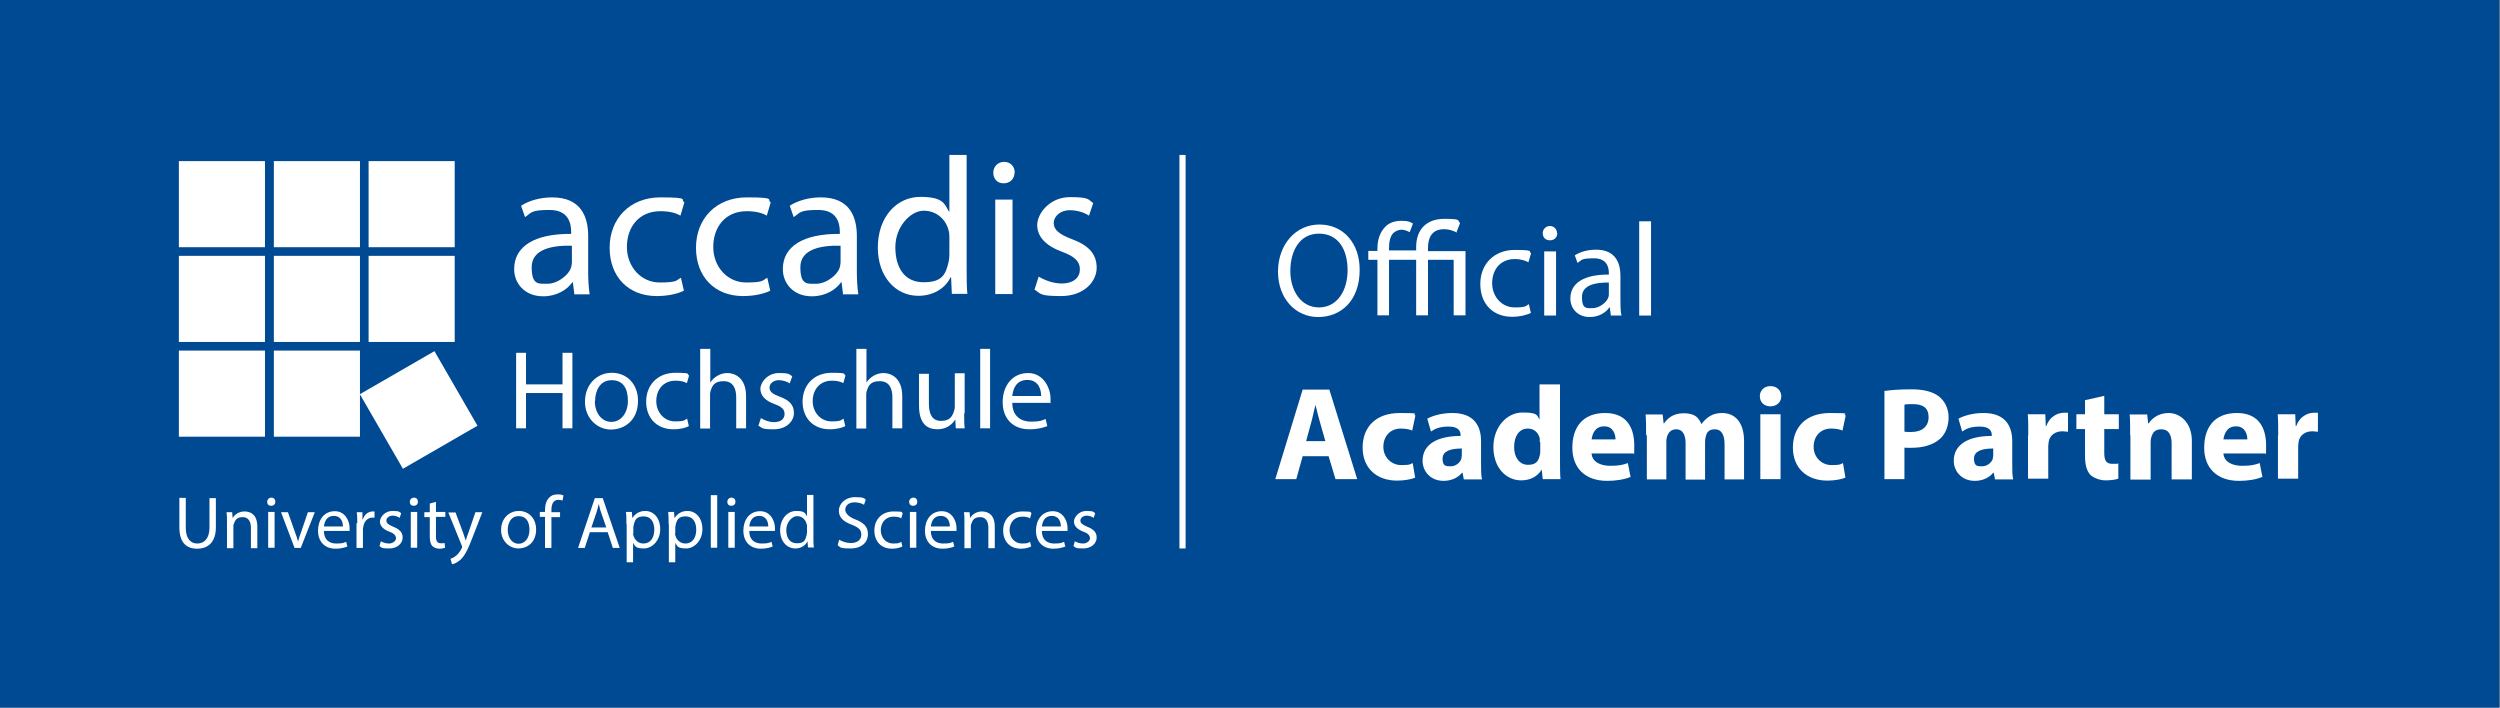 <?xml version="1.0" encoding="UTF-8"?>
<svg id="Layer_1" data-name="Layer 1" xmlns="http://www.w3.org/2000/svg" version="1.1" viewBox="0 0 1013.3 286.8">
  <rect x="0" y="0" width="1013.3" height="286.8" fill="#808080" stroke="none"/>
  <defs>
    <style>
      .cls-1 {
        fill: none;
        stroke: #fff;
        stroke-miterlimit: 10;
        stroke-width: 2.5px;
      }

      .cls-2 {
        fill: #004a93;
      }

      .cls-2, .cls-3 {
        stroke-width: 0px;
      }

      .cls-3 {
        fill: #fff;
      }
    </style>
  </defs>
  <rect class="cls-2" x="-1" y="-1.7" width="1014" height="291"/>
  <g>
    <rect class="cls-3" x="72.5" y="142.1" width="34.9" height="34.9"/>
    <rect class="cls-3" x="72.5" y="103.7" width="34.9" height="34.9"/>
    <rect class="cls-3" x="72.5" y="65.3" width="34.9" height="34.9"/>
    <rect class="cls-3" x="111" y="65.3" width="34.9" height="34.9"/>
    <rect class="cls-3" x="149.4" y="65.3" width="34.9" height="34.9"/>
    <rect class="cls-3" x="111" y="103.7" width="34.9" height="34.9"/>
    <rect class="cls-3" x="111" y="142.1" width="34.9" height="34.9"/>
    <rect class="cls-3" x="149.4" y="103.7" width="34.9" height="34.9"/>
    <rect class="cls-3" x="152.2" y="148.7" width="34.9" height="34.9" transform="translate(-60.3 107.1) rotate(-30)"/>
    <g>
      <path class="cls-3" d="M232.8,119.2l-.6-4.8h-.2c-2.1,3-6.3,5.7-11.8,5.7-7.8,0-11.8-5.5-11.8-11,0-9.3,8.3-14.4,23.1-14.3v-.8c0-3.2-.9-8.9-8.7-8.9s-7.3,1.1-10,2.9l-1.6-4.6c3.2-2.1,7.8-3.4,12.6-3.4,11.8,0,14.6,8,14.6,15.7v14.4c0,3.3.2,6.6.6,9.2h-6.4ZM231.8,99.6c-7.6-.2-16.3,1.2-16.3,8.7s3,6.7,6.6,6.7,8.2-3.2,9.3-6.4c.2-.7.4-1.5.4-2.2v-6.7h0Z"/>
      <path class="cls-3" d="M277.2,117.8c-1.8,1-5.9,2.2-11,2.2-11.6,0-19.1-7.9-19.1-19.6s8.1-20.4,20.6-20.4,7.8,1,9.7,2l-1.6,5.4c-1.7-1-4.3-1.8-8.1-1.8-8.8,0-13.6,6.5-13.6,14.5s5.7,14.4,13.3,14.4,6.6-1,8.6-1.9l1.2,5.2h0Z"/>
      <path class="cls-3" d="M312.2,117.8c-1.8,1-5.9,2.2-11,2.2-11.6,0-19.1-7.9-19.1-19.6s8.1-20.4,20.6-20.4,7.8,1,9.7,2l-1.6,5.4c-1.7-1-4.3-1.8-8.1-1.8-8.8,0-13.6,6.5-13.6,14.5s5.7,14.4,13.3,14.4,6.6-1,8.6-1.9l1.2,5.2h0Z"/>
      <path class="cls-3" d="M341.7,119.2l-.6-4.8h-.2c-2.1,3-6.3,5.7-11.8,5.7-7.8,0-11.8-5.5-11.8-11,0-9.3,8.3-14.4,23.1-14.3v-.8c0-3.2-.9-8.9-8.7-8.9s-7.3,1.1-10,2.9l-1.6-4.6c3.2-2.1,7.8-3.4,12.6-3.4,11.8,0,14.6,8,14.6,15.7v14.4c0,3.3.2,6.6.6,9.2h-6.4ZM340.7,99.6c-7.6-.2-16.3,1.2-16.3,8.7s3,6.7,6.6,6.7,8.2-3.2,9.3-6.4c.2-.7.4-1.5.4-2.2v-6.7h0Z"/>
      <path class="cls-3" d="M391.8,62.8v46.4c0,3.4,0,7.3.3,9.9h-6.3l-.3-6.7h-.2c-2.1,4.3-6.8,7.5-13.1,7.5-9.3,0-16.4-7.9-16.4-19.5,0-12.8,7.9-20.6,17.2-20.6s9.8,2.8,11.6,5.9h.2v-22.9h7ZM384.8,96.4c0-.9,0-2.1-.3-2.9-1-4.4-4.8-8.1-10.1-8.1s-11.5,6.4-11.5,14.8,3.8,14.2,11.4,14.2,9-3.1,10.2-8.3c.2-1,.3-1.9.3-3v-6.7Z"/>
      <path class="cls-3" d="M411.2,70c0,2.4-1.7,4.3-4.4,4.3s-4.2-1.9-4.2-4.3,1.8-4.4,4.4-4.4,4.3,1.9,4.3,4.4h0ZM403.4,119.2v-38.3h7v38.3h-7Z"/>
      <path class="cls-3" d="M421,112.1c2.1,1.3,5.7,2.8,9.2,2.8,5.1,0,7.5-2.5,7.5-5.7s-2-5.2-7.1-7.1c-6.9-2.5-10.2-6.3-10.2-10.9s5-11.3,13.3-11.3,7.3,1.1,9.4,2.4l-1.7,5.1c-1.5-1-4.3-2.2-7.9-2.2s-6.4,2.4-6.4,5.2,2.3,4.6,7.3,6.5c6.7,2.5,10.1,5.9,10.1,11.6s-5.2,11.5-14.4,11.5-8.1-1-10.8-2.6l1.7-5.3h0Z"/>
      <path class="cls-3" d="M213.2,143v12.8h14.8v-12.8h4v30.6h-4v-14.3h-14.8v14.3h-4v-30.6h4Z"/>
      <path class="cls-3" d="M258.6,162.4c0,8.1-5.6,11.7-11,11.7s-10.5-4.4-10.5-11.3,4.8-11.7,10.9-11.7,10.6,4.6,10.6,11.3ZM241.1,162.6c0,4.8,2.8,8.4,6.7,8.4s6.7-3.6,6.7-8.5-1.8-8.4-6.6-8.4-6.7,4.4-6.7,8.5Z"/>
      <path class="cls-3" d="M279.2,172.7c-1,.6-3.3,1.3-6.3,1.3-6.6,0-11-4.5-11-11.2s4.6-11.7,11.8-11.7,4.4.6,5.6,1.1l-.9,3.1c-1-.6-2.5-1-4.6-1-5,0-7.8,3.7-7.8,8.3s3.3,8.2,7.6,8.2,3.7-.6,4.9-1.1l.7,3h0Z"/>
      <path class="cls-3" d="M283.9,141.4h4v13.7h0c.6-1.1,1.7-2.1,2.9-2.8,1.2-.7,2.6-1.1,4-1.1,2.9,0,7.6,1.8,7.6,9.4v13h-4v-12.6c0-3.6-1.3-6.5-5.1-6.5s-4.6,1.8-5.3,4c-.2.6-.2,1.1-.2,1.9v13.3h-4v-32.2h0Z"/>
      <path class="cls-3" d="M308.5,169.5c1.2.8,3.3,1.6,5.2,1.6,2.9,0,4.3-1.4,4.3-3.3s-1.1-2.9-4-4c-4-1.4-5.8-3.6-5.8-6.2s2.9-6.4,7.5-6.4,4.2.6,5.4,1.3l-1,2.9c-.9-.6-2.5-1.3-4.5-1.3s-3.7,1.3-3.7,3,1.3,2.6,4.2,3.7c3.8,1.4,5.7,3.3,5.7,6.6s-3,6.6-8.2,6.6-4.6-.6-6.2-1.5l1-3h0Z"/>
      <path class="cls-3" d="M342.6,172.7c-1,.6-3.3,1.3-6.3,1.3-6.6,0-11-4.5-11-11.2s4.6-11.7,11.8-11.7,4.4.6,5.6,1.1l-.9,3.1c-1-.6-2.5-1-4.6-1-5,0-7.8,3.7-7.8,8.3s3.3,8.2,7.6,8.2,3.7-.6,4.9-1.1l.7,3h0Z"/>
      <path class="cls-3" d="M347.2,141.4h4v13.7h0c.6-1.1,1.7-2.1,2.9-2.8,1.2-.7,2.6-1.1,4-1.1,2.9,0,7.6,1.8,7.6,9.4v13h-4v-12.6c0-3.6-1.3-6.5-5.1-6.5s-4.6,1.8-5.3,4c-.2.6-.2,1.1-.2,1.9v13.3h-4v-32.2h0Z"/>
      <path class="cls-3" d="M390.8,167.6c0,2.3,0,4.3.2,6h-3.6l-.2-3.6h0c-1,1.7-3.3,4-7.2,4s-7.5-1.9-7.5-9.6v-12.9h4v12.1c0,4.2,1.3,7,4.9,7s4.5-1.8,5.2-3.7c.2-.6.4-1.3.4-2.1v-13.5h4v16.1Z"/>
      <path class="cls-3" d="M397.3,141.4h4v32.2h-4v-32.2Z"/>
      <path class="cls-3" d="M410.3,163.3c0,5.4,3.6,7.6,7.5,7.6s4.6-.5,6-1.1l.7,2.9c-1.4.6-3.8,1.3-7.3,1.3-6.7,0-10.8-4.4-10.8-11s3.9-11.8,10.3-11.8,9.1,6.3,9.1,10.3,0,1.4-.2,1.8h-15.4ZM422,160.5c0-2.5-1-6.5-5.6-6.5s-5.8,3.7-6.1,6.5h11.7Z"/>
    </g>
    <g>
      <path class="cls-3" d="M75.3,201.9v12c0,4.5,2,6.4,4.7,6.4s4.9-2,4.9-6.4v-12h2.6v11.8c0,6.2-3.3,8.7-7.6,8.7s-7.2-2.4-7.2-8.7v-11.9h2.6Z"/>
      <path class="cls-3" d="M92,211.5c0-1.5,0-2.7-.2-3.9h2.3l.2,2.4h0c.7-1.3,2.4-2.7,4.8-2.7s5.2,1.2,5.2,6.2v8.7h-2.6v-8.3c0-2.3-.9-4.3-3.3-4.3s-3.1,1.2-3.6,2.7c-.2.3-.2.8-.2,1.2v8.7h-2.6v-10.6h0Z"/>
      <path class="cls-3" d="M111.6,203.4c0,.9-.6,1.6-1.7,1.6s-1.6-.7-1.6-1.6.7-1.7,1.7-1.7,1.6.7,1.6,1.7ZM108.7,222v-14.5h2.6v14.5h-2.6Z"/>
      <path class="cls-3" d="M116.7,207.6l2.9,8.2c.5,1.3.9,2.5,1.2,3.7h0c.3-1.2.7-2.4,1.2-3.7l2.8-8.2h2.8l-5.7,14.5h-2.5l-5.5-14.5h2.9Z"/>
      <path class="cls-3" d="M131.3,215.3c0,3.6,2.3,5,5,5s3-.3,4-.7l.5,1.9c-1,.4-2.5.9-4.8.9-4.4,0-7.1-2.9-7.1-7.3s2.5-7.9,6.8-7.9,6,4.1,6,6.8,0,1,0,1.2h-10.3ZM139,213.4c0-1.7-.7-4.3-3.7-4.3s-3.8,2.5-4,4.3h7.7Z"/>
      <path class="cls-3" d="M144.8,212.1c0-1.7,0-3.2-.2-4.5h2.3v2.9h.2c.6-2,2.2-3.2,4-3.2s.5,0,.7,0v2.5c-.2,0-.6,0-.9,0-1.8,0-3.2,1.4-3.6,3.4,0,.4-.2.8-.2,1.2v7.7h-2.6v-10h0Z"/>
      <path class="cls-3" d="M154.2,219.3c.8.5,2.1,1,3.5,1s2.8-1,2.8-2.1-.7-2-2.7-2.7c-2.6-1-3.8-2.4-3.8-4.1s1.9-4.3,5-4.3,2.8.4,3.6.9l-.6,1.9c-.6-.4-1.6-.9-2.9-.9s-2.5.9-2.5,2,.9,1.7,2.8,2.5c2.5,1,3.8,2.2,3.8,4.4s-2,4.4-5.4,4.4-3.1-.4-4-1l.6-2h0Z"/>
      <path class="cls-3" d="M169.4,203.4c0,.9-.6,1.6-1.7,1.6s-1.6-.7-1.6-1.6.7-1.7,1.7-1.7,1.6.7,1.6,1.7ZM166.5,222v-14.5h2.6v14.5h-2.6Z"/>
      <path class="cls-3" d="M176.7,203.4v4.1h3.8v2h-3.8v7.9c0,1.8.5,2.8,2,2.8s1.2,0,1.5-.2l.2,2c-.5.2-1.3.4-2.3.4s-2.2-.4-2.9-1.1c-.7-.8-1-2.1-1-3.8v-7.9h-2.2v-2h2.2v-3.5l2.5-.7h0Z"/>
      <path class="cls-3" d="M184.6,207.6l3.2,8.6c.3,1,.7,2.1,1,2.9h0c.2-.9.6-2,1-3l2.9-8.5h2.8l-4,10.3c-1.9,5-3.2,7.5-5,9.1-1.3,1.1-2.5,1.6-3.3,1.7l-.6-2.2c.6-.2,1.5-.6,2.3-1.3.7-.6,1.6-1.6,2.2-2.9.2-.2.2-.5.2-.6s0-.4-.2-.7l-5.4-13.3h2.9Z"/>
      <path class="cls-3" d="M217.3,214.6c0,5.4-3.7,7.7-7.2,7.7s-7-2.9-7-7.5,3.2-7.7,7.2-7.7,7,3,7,7.5ZM205.8,214.8c0,3.2,1.8,5.6,4.4,5.6s4.4-2.4,4.4-5.6-1.2-5.6-4.4-5.6-4.4,2.9-4.4,5.6Z"/>
      <path class="cls-3" d="M220.9,222v-12.5h-2.1v-2h2.1v-.7c0-2.1.5-3.9,1.7-5.1s2.3-1.3,3.6-1.3,1.7.2,2.2.4l-.4,2.1c-.4-.2-1-.3-1.7-.3-2.2,0-2.8,2-2.8,4.2v.8h3.5v2h-3.5v12.5h-2.6Z"/>
      <path class="cls-3" d="M239.1,215.7l-2.1,6.4h-2.7l6.8-20.2h3.2l6.9,20.2h-2.8l-2.1-6.4h-7.2ZM245.7,213.7l-2-5.8c-.5-1.3-.7-2.5-1-3.7h0c-.3,1.2-.6,2.5-1,3.7l-2,5.9h6.1,0Z"/>
      <path class="cls-3" d="M253.9,212.3c0-1.8,0-3.3-.2-4.8h2.4l.2,2.5h0c1.1-1.7,2.8-2.9,5.2-2.9,3.5,0,6.1,2.9,6.1,7.4s-3.2,7.8-6.6,7.8-3.6-.9-4.4-2.3h0v7.9h-2.6v-15.7.2ZM256.6,216.1c0,.4,0,.7.2,1.1.5,1.8,2.1,3.1,4,3.1,2.8,0,4.4-2.3,4.4-5.6s-1.5-5.4-4.3-5.4-3.5,1.3-4,3.3c0,.3-.2.7-.2,1.1v2.5h-.2Z"/>
      <path class="cls-3" d="M271,212.3c0-1.8,0-3.3-.2-4.8h2.4l.2,2.5h0c1.1-1.7,2.8-2.9,5.2-2.9,3.5,0,6.1,2.9,6.1,7.4s-3.2,7.8-6.6,7.8-3.6-.9-4.4-2.3h0v7.9h-2.6v-15.7.2ZM273.6,216.1c0,.4,0,.7.2,1.1.5,1.8,2.1,3.1,4,3.1,2.8,0,4.4-2.3,4.4-5.6s-1.5-5.4-4.3-5.4-3.5,1.3-4,3.3c0,.3-.2.7-.2,1.1v2.5h0Z"/>
      <path class="cls-3" d="M288.1,200.7h2.6v21.3h-2.6v-21.3Z"/>
      <path class="cls-3" d="M298.1,203.4c0,.9-.6,1.6-1.7,1.6s-1.6-.7-1.6-1.6.7-1.7,1.7-1.7,1.6.7,1.6,1.7ZM295.2,222v-14.5h2.6v14.5h-2.6Z"/>
      <path class="cls-3" d="M303.7,215.3c0,3.6,2.3,5,5,5s3-.3,4-.7l.5,1.9c-1,.4-2.5.9-4.8.9-4.4,0-7.1-2.9-7.1-7.3s2.5-7.9,6.8-7.9,6,4.1,6,6.8,0,1,0,1.2h-10.3ZM311.4,213.4c0-1.7-.7-4.3-3.7-4.3s-3.8,2.5-4,4.3h7.7Z"/>
      <path class="cls-3" d="M329.7,200.7v17.5c0,1.3,0,2.8.2,3.7h-2.4l-.2-2.5h0c-.8,1.6-2.5,2.9-4.9,2.9-3.5,0-6.2-2.9-6.2-7.4s2.9-7.8,6.5-7.8,3.7,1,4.4,2.2h0v-8.7h2.6ZM327.1,213.4c0-.3,0-.8-.2-1.1-.4-1.7-1.8-3.1-3.8-3.1s-4.4,2.4-4.4,5.6,1.4,5.4,4.3,5.4,3.4-1.2,3.9-3.2c0-.4.2-.7.2-1.1v-2.5h0Z"/>
      <path class="cls-3" d="M340.2,218.8c1.2.7,2.9,1.3,4.7,1.3,2.7,0,4.2-1.4,4.2-3.4s-1.1-2.9-3.8-4c-3.3-1.2-5.3-2.9-5.3-5.7s2.6-5.5,6.5-5.5,3.6.5,4.4,1l-.7,2.1c-.6-.4-2-1-3.8-1-2.8,0-3.8,1.7-3.8,3s1.2,2.8,4,3.9c3.4,1.3,5.2,2.9,5.2,6s-2.3,5.8-7.1,5.8-4-.6-5.2-1.3l.6-2.2h0Z"/>
      <path class="cls-3" d="M365.7,221.5c-.7.4-2.2.9-4.1.9-4.4,0-7.2-2.9-7.2-7.4s3.1-7.7,7.8-7.7,2.9.4,3.7.7l-.6,2.1c-.6-.4-1.6-.7-3.1-.7-3.3,0-5.2,2.5-5.2,5.5s2.1,5.4,5,5.4,2.5-.4,3.3-.7l.5,2h0Z"/>
      <path class="cls-3" d="M371.8,203.4c0,.9-.6,1.6-1.7,1.6s-1.6-.7-1.6-1.6.7-1.7,1.7-1.7,1.6.7,1.6,1.7ZM368.8,222v-14.5h2.6v14.5h-2.6Z"/>
      <path class="cls-3" d="M377.3,215.3c0,3.6,2.3,5,5,5s3-.3,4-.7l.5,1.9c-1,.4-2.5.9-4.8.9-4.4,0-7.1-2.9-7.1-7.3s2.5-7.9,6.8-7.9,6,4.1,6,6.8,0,1,0,1.2h-10.3ZM385,213.4c0-1.7-.7-4.3-3.7-4.3s-3.8,2.5-4,4.3h7.7Z"/>
      <path class="cls-3" d="M390.9,211.5c0-1.5,0-2.7-.2-3.9h2.3l.2,2.4h0c.7-1.3,2.4-2.7,4.8-2.7s5.2,1.2,5.2,6.2v8.7h-2.6v-8.3c0-2.3-.9-4.3-3.3-4.3s-3.1,1.2-3.6,2.7c-.2.3-.2.8-.2,1.2v8.7h-2.6v-10.6h0Z"/>
      <path class="cls-3" d="M417.9,221.5c-.7.4-2.2.9-4.1.9-4.4,0-7.2-2.9-7.2-7.4s3.1-7.7,7.8-7.7,2.9.4,3.7.7l-.6,2.1c-.6-.4-1.6-.7-3.1-.7-3.3,0-5.2,2.5-5.2,5.5s2.1,5.4,5,5.4,2.5-.4,3.3-.7l.5,2h0Z"/>
      <path class="cls-3" d="M422.3,215.3c0,3.6,2.3,5,5,5s3-.3,4-.7l.5,1.9c-1,.4-2.5.9-4.8.9-4.4,0-7.1-2.9-7.1-7.3s2.5-7.9,6.8-7.9,6,4.1,6,6.8,0,1,0,1.2h-10.3ZM430,213.4c0-1.7-.7-4.3-3.7-4.3s-3.8,2.5-4,4.3h7.7,0Z"/>
      <path class="cls-3" d="M435.5,219.3c.8.5,2.1,1,3.5,1s2.8-1,2.8-2.1-.7-2-2.7-2.7c-2.6-1-3.8-2.4-3.8-4.1s1.9-4.3,5-4.3,2.8.4,3.6.9l-.6,1.9c-.6-.4-1.6-.9-2.9-.9s-2.5.9-2.5,2,.9,1.7,2.8,2.5c2.5,1,3.8,2.2,3.8,4.4s-2,4.4-5.4,4.4-3.1-.4-4-1l.6-2h0Z"/>
    </g>
  </g>
  <line class="cls-1" x1="479.3" y1="62.8" x2="479.3" y2="222.3"/>
  <g>
    <path class="cls-3" d="M551.1,109.4c0,12.5-7.6,19.1-16.8,19.1s-16.3-7.5-16.3-18.4,7.1-19.1,16.8-19.1,16.3,7.6,16.3,18.3h0ZM523,109.9c0,7.8,4.2,14.7,11.6,14.7s11.6-6.8,11.6-15.1-3.7-14.8-11.6-14.8-11.6,7.1-11.6,15.1h0Z"/>
    <path class="cls-3" d="M590.5,94.3c-1.2-.7-3.1-1.4-5.2-1.4-5,0-6.5,3.5-6.5,7.6v1.3h15.2v26h-4.8v-22.5h-10.4v22.5h-4.8v-22.5h-11v22.5h-4.7v-22.5h-3.7v-3.6h3.7v-1c0-3.3.9-6.4,3.1-8.7,1.5-1.6,3.7-2.5,6.7-2.5s3.6.6,4.6,1.1l-1.3,3.5c-.8-.4-2.1-1-3.3-1s-2.6.6-3.4,1.4c-1.3,1.4-1.7,3.7-1.7,6v1h11v-1.4c0-6.9,4-11.4,11.4-11.4s5.1.7,6.4,1.7l-1.4,3.6h0Z"/>
    <path class="cls-3" d="M620.4,126.9c-1.3.6-4,1.5-7.5,1.5-7.9,0-12.9-5.3-12.9-13.3s5.5-13.8,14-13.8,5.2.7,6.6,1.3l-1.1,3.7c-1.1-.6-2.9-1.3-5.5-1.3-6,0-9.2,4.4-9.2,9.8s3.9,9.8,9.1,9.8,4.4-.7,5.8-1.3l.8,3.6h0Z"/>
    <path class="cls-3" d="M631.2,94.5c0,1.6-1.1,2.9-3,2.9s-2.9-1.3-2.9-2.9,1.3-2.9,2.9-2.9,2.9,1.3,2.9,2.9h0ZM625.9,127.9v-26h4.8v26h-4.8Z"/>
    <path class="cls-3" d="M652.9,127.9l-.4-3.3h-.2c-1.4,2.1-4.3,3.9-7.9,3.9-5.2,0-7.9-3.7-7.9-7.5,0-6.3,5.6-9.8,15.6-9.7v-.6c0-2.1-.6-6-6-6s-4.9.7-6.7,1.9l-1.1-3.1c2.1-1.4,5.2-2.3,8.6-2.3,7.9,0,9.9,5.4,9.9,10.6v9.8c0,2.2,0,4.4.4,6.3h-4.3,0ZM652.2,114.5c-5.2,0-11,.8-11,5.9s2.1,4.5,4.4,4.5,5.6-2.1,6.3-4.4c.2-.5.2-1,.2-1.5v-4.5h0Z"/>
    <path class="cls-3" d="M664.4,89.7h4.8v38.2h-4.8v-38.2Z"/>
    <path class="cls-3" d="M528,184.9l-2.6,9.3h-8.5l11.1-36.3h10.8l11.3,36.3h-8.8l-2.8-9.3h-10.5ZM537.2,178.8l-2.2-7.7c-.6-2.1-1.3-4.8-1.8-7h0c-.6,2.1-1.1,4.9-1.7,7l-2.1,7.7h8,0Z"/>
    <path class="cls-3" d="M573.6,193.6c-1.4.6-4.2,1.2-7.3,1.2-8.5,0-14-5.2-14-13.4s5.2-14,15.1-14,4.5.4,6.3,1l-1.3,6.1c-1-.4-2.4-.8-4.6-.8-4.3,0-7.1,3.1-7.1,7.4s3.3,7.4,7.2,7.4,3.4-.3,4.7-.8l1,6v-.2Z"/>
    <path class="cls-3" d="M593.3,194.2l-.5-2.6h-.2c-1.7,2.1-4.4,3.3-7.5,3.3-5.3,0-8.5-3.9-8.5-8.1,0-6.8,6.1-10.1,15.4-10.1v-.4c0-1.4-.7-3.4-4.8-3.4s-5.6,1-7.2,2l-1.5-5.2c1.8-1,5.4-2.3,10.2-2.3,8.7,0,11.6,5.2,11.6,11.4v9.1c0,2.5,0,4.9.4,6.4h-7.5ZM592.3,181.8c-4.3,0-7.6,1-7.6,4.1s1.4,3.1,3.3,3.1,3.7-1.3,4.3-3c0-.4.2-1,.2-1.4v-2.9h0Z"/>
    <path class="cls-3" d="M632.3,156v30.3c0,2.9,0,6.1.2,7.9h-7.2l-.4-3.9h0c-1.7,2.9-4.8,4.4-8.3,4.4-6.3,0-11.3-5.3-11.3-13.5s5.5-14,11.8-14,5.8,1.1,6.9,2.9h0v-14.3h8.3ZM624.1,179.1c0-.4,0-1,0-1.4-.5-2.2-2.2-4-4.8-4-3.7,0-5.6,3.3-5.6,7.5s2.2,7.2,5.6,7.2,4.3-1.6,4.8-3.9c.2-.6.2-1.2.2-1.9v-3.4h0Z"/>
    <path class="cls-3" d="M645.1,183.8c.2,3.4,3.6,5,7.5,5s5.1-.4,7.2-1.1l1.1,5.6c-2.7,1.1-6,1.6-9.5,1.6-8.9,0-14.1-5.2-14.1-13.4s4.1-14.1,13.3-14.1,11.8,6.6,11.8,13.1-.2,2.6-.2,3.3h-17ZM654.8,178.1c0-2-.9-5.3-4.6-5.3s-4.8,3.1-5.1,5.3h9.7Z"/>
    <path class="cls-3" d="M667.2,176.4c0-3.3,0-6.1-.2-8.4h6.9l.4,3.6h.2c1.1-1.7,3.4-4.1,7.9-4.1s6.1,1.7,7.2,4.4h0c1-1.3,2.1-2.4,3.4-3.2,1.4-.9,3.1-1.3,5-1.3,5.1,0,8.9,3.6,8.9,11.4v15.5h-7.9v-14.3c0-3.8-1.3-6-3.9-6s-3.3,1.3-3.7,2.9c-.2.6-.3,1.4-.3,2.1v15.4h-7.9v-14.8c0-3.3-1.2-5.6-3.7-5.6s-3.3,1.6-3.8,2.9c-.2.6-.3,1.4-.3,2.1v15.3h-7.9v-17.9h-.2Z"/>
    <path class="cls-3" d="M722,160.6c0,2.2-1.7,4.1-4.4,4.1s-4.3-1.8-4.3-4.1,1.7-4.1,4.3-4.1,4.3,1.7,4.4,4.1h0ZM713.5,194.2v-26.3h8.2v26.3h-8.2Z"/>
    <path class="cls-3" d="M748,193.6c-1.4.6-4.2,1.2-7.3,1.2-8.5,0-14-5.2-14-13.4s5.2-14,15.1-14,4.5.4,6.3,1l-1.3,6.1c-1-.4-2.4-.8-4.6-.8-4.3,0-7.1,3.1-7.1,7.4s3.3,7.4,7.2,7.4,3.4-.3,4.7-.8l1,6v-.2Z"/>
    <path class="cls-3" d="M763.7,158.5c2.5-.4,6.1-.7,11.1-.7s8.7,1,11.1,2.9c2.3,1.8,3.9,4.8,3.9,8.4s-1.2,6.6-3.3,8.6c-2.8,2.6-6.9,3.8-11.8,3.8s-2.1,0-2.8-.2v12.9h-8.1v-35.8h-.2ZM771.8,174.9c.7.2,1.6.2,2.8.2,4.4,0,7.1-2.2,7.1-6s-2.3-5.3-6.4-5.3-2.8.2-3.4.3v10.7h0Z"/>
    <path class="cls-3" d="M808.6,194.2l-.5-2.6h-.2c-1.7,2.1-4.4,3.3-7.5,3.3-5.3,0-8.5-3.9-8.5-8.1,0-6.8,6.1-10.1,15.4-10.1v-.4c0-1.4-.7-3.4-4.8-3.4s-5.6,1-7.2,2l-1.5-5.2c1.8-1,5.4-2.3,10.2-2.3,8.7,0,11.6,5.2,11.6,11.4v9.1c0,2.5,0,4.9.4,6.4h-7.5ZM807.7,181.8c-4.3,0-7.6,1-7.6,4.1s1.4,3.1,3.3,3.1,3.7-1.3,4.3-3c0-.4.2-1,.2-1.4v-2.9h0Z"/>
    <path class="cls-3" d="M822.1,176.6c0-3.9,0-6.4-.2-8.7h7.1l.2,4.8h.2c1.3-3.8,4.6-5.4,7.1-5.4s1.1,0,1.7,0v7.7c-.6,0-1.3-.2-2.2-.2-3,0-5.1,1.6-5.6,4.1,0,.6-.2,1.2-.2,1.8v13.3h-8.2v-17.6h0Z"/>
    <path class="cls-3" d="M852.9,160.4v7.5h5.9v6h-5.9v9.5c0,3.2.7,4.6,3.3,4.6s1.8,0,2.4-.2v6.2c-1,.4-2.9.7-5.2.7s-4.8-1-6.1-2.2c-1.5-1.6-2.2-4.1-2.2-7.8v-10.8h-3.5v-6h3.5v-5.7l8-1.8h0Z"/>
    <path class="cls-3" d="M863.4,176.4c0-3.3,0-6.1-.2-8.4h7.1l.4,3.6h.2c1.1-1.7,3.7-4.2,8.1-4.2s9.4,3.6,9.4,11.3v15.6h-8.2v-14.6c0-3.4-1.2-5.7-4.1-5.7s-3.6,1.6-4.1,3.1c-.2.5-.3,1.3-.3,2.1v15.2h-8.2v-17.9h0Z"/>
    <path class="cls-3" d="M901.2,183.8c.2,3.4,3.6,5,7.5,5s5.1-.4,7.2-1.1l1.1,5.6c-2.7,1.1-6,1.6-9.5,1.6-8.9,0-14.1-5.2-14.1-13.4s4.1-14.1,13.3-14.1,11.8,6.6,11.8,13.1-.2,2.6-.2,3.3h-17ZM910.9,178.1c0-2-.9-5.3-4.6-5.3s-4.8,3.1-5.1,5.3h9.7Z"/>
    <path class="cls-3" d="M923.4,176.6c0-3.9,0-6.4-.2-8.7h7.1l.2,4.8h.2c1.3-3.8,4.6-5.4,7.1-5.4s1.1,0,1.7,0v7.7c-.6,0-1.3-.2-2.2-.2-3,0-5.1,1.6-5.6,4.1,0,.6-.2,1.2-.2,1.8v13.3h-8.2v-17.6h0Z"/>
  </g>
</svg>